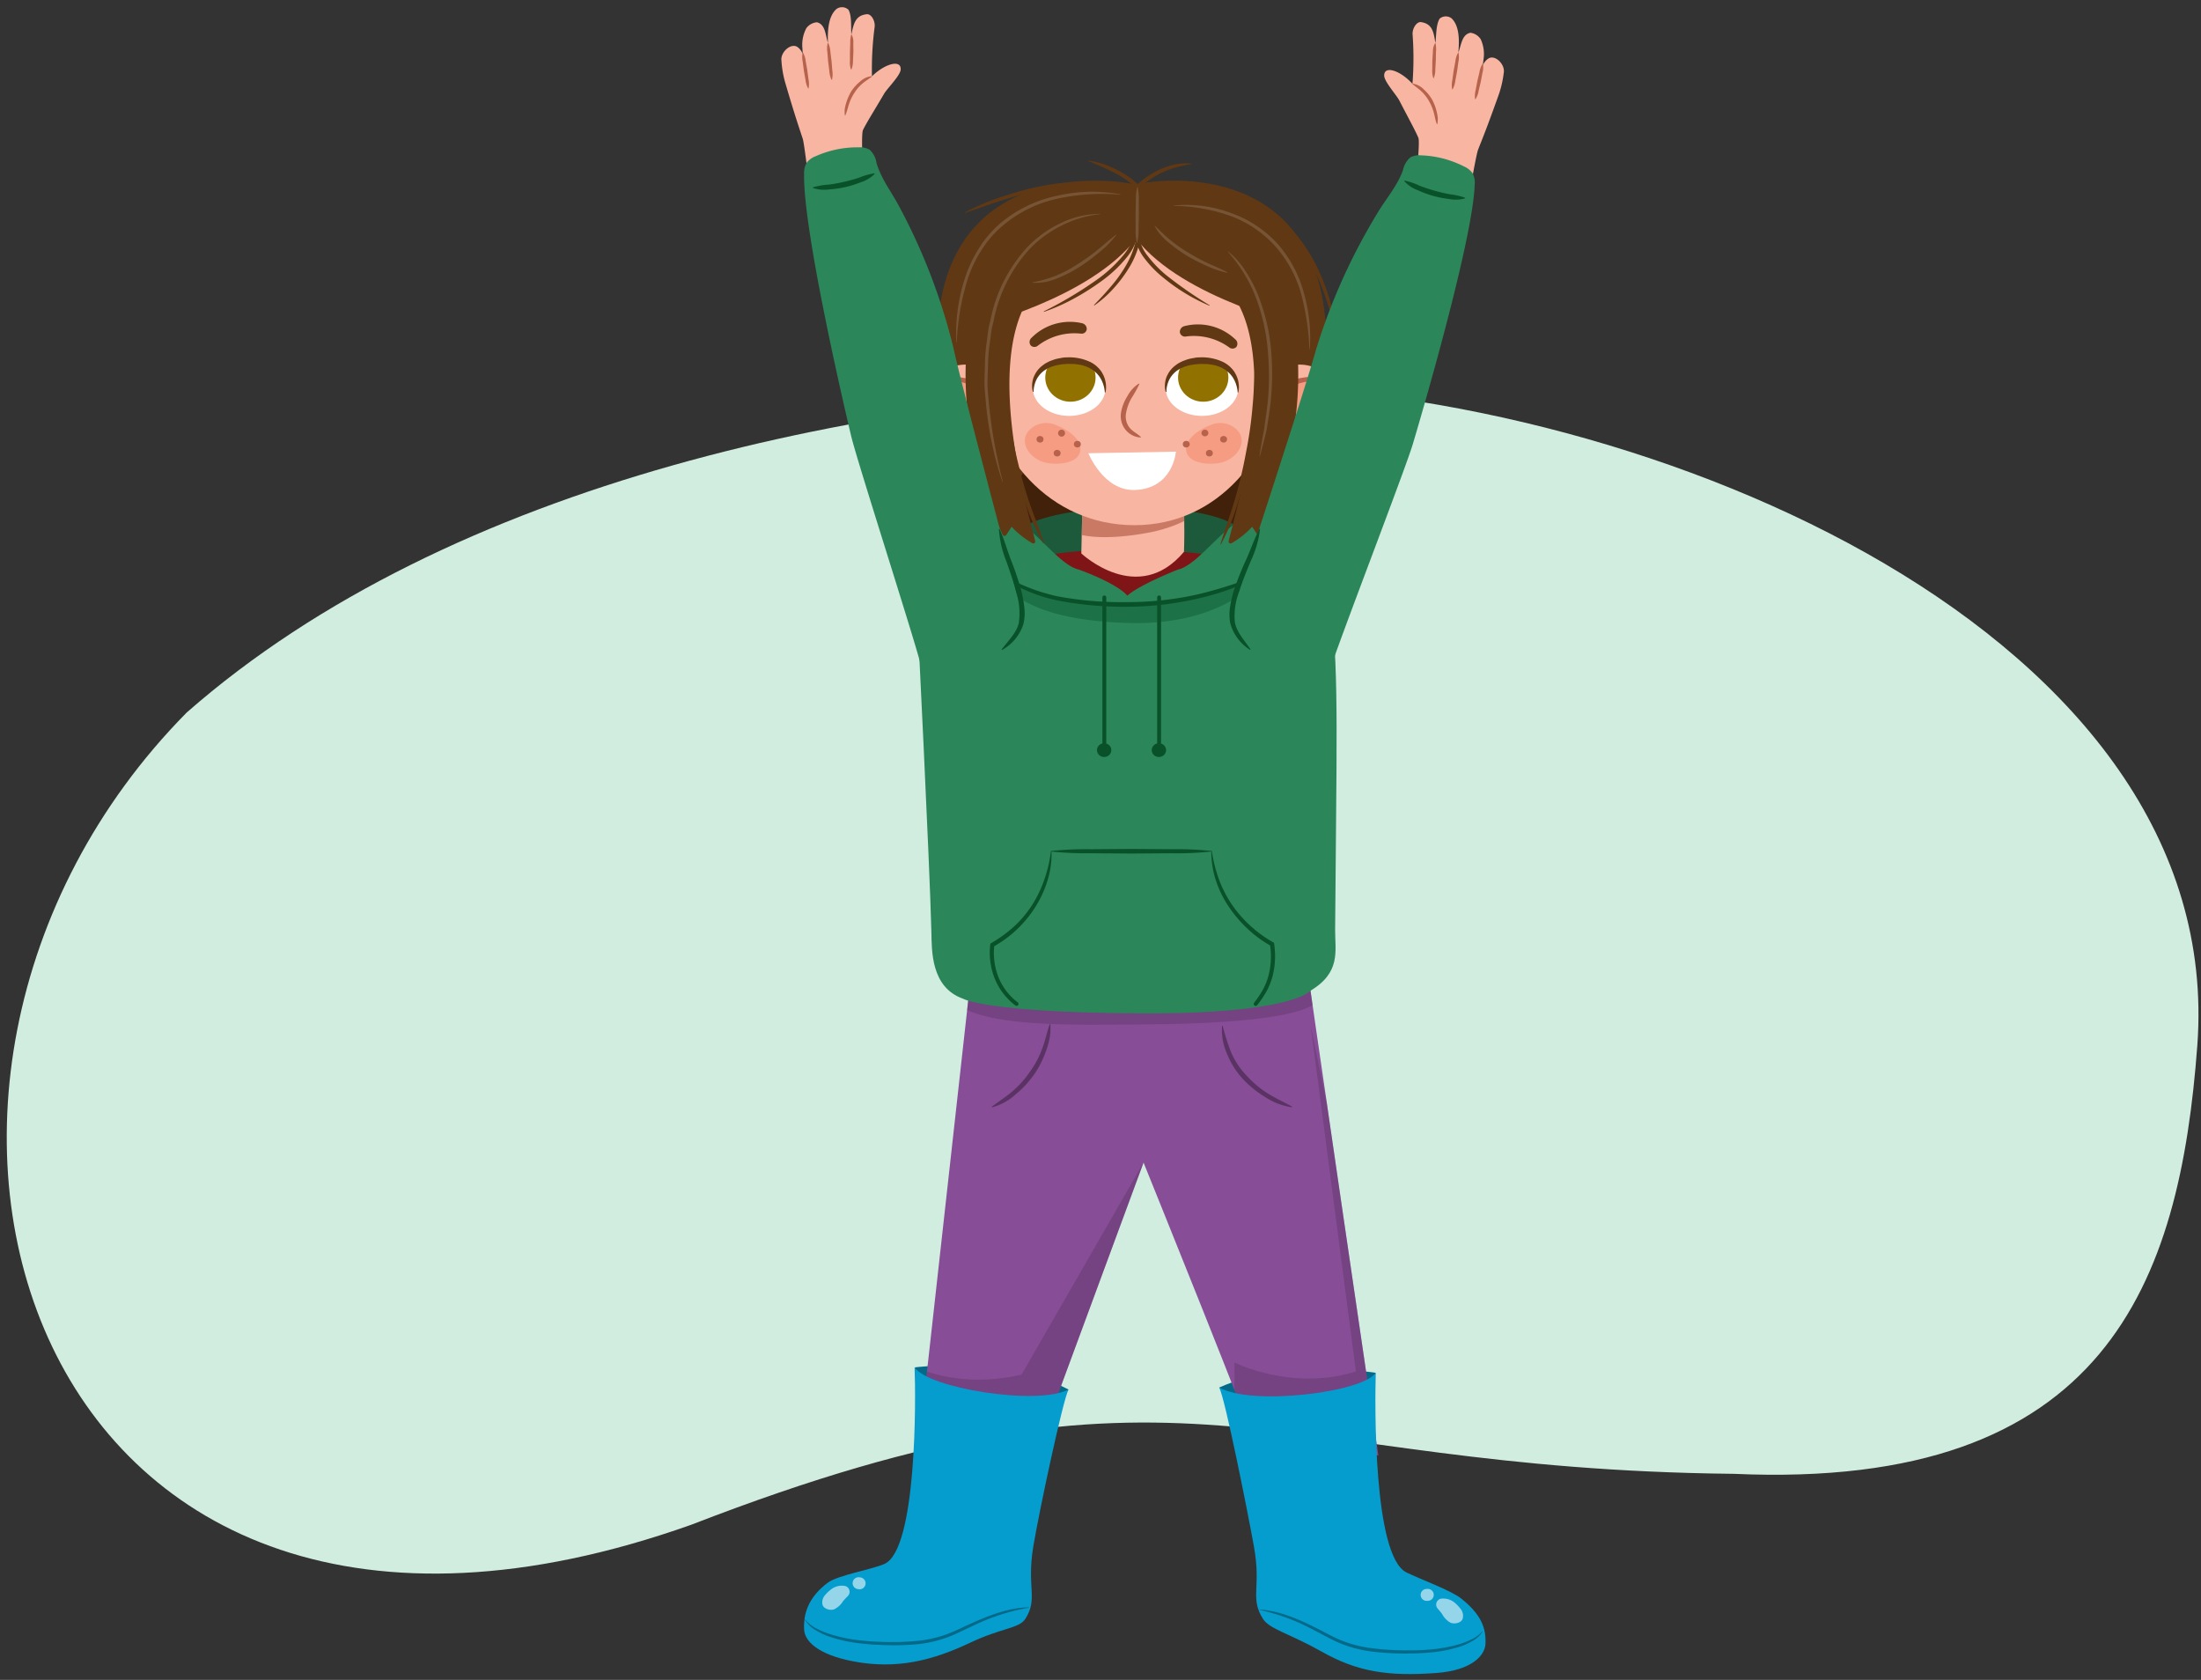 <svg xmlns="http://www.w3.org/2000/svg" xmlns:xlink="http://www.w3.org/1999/xlink" width="380" height="290" viewBox="0 0 380 290"><rect x="0" y="0" width="380" height="290" fill="#333333" stroke="none"/><defs><style>.a{fill:#874d96;}.b{fill:#f8b5a2;}.ac,.c{fill:none;}.d{fill:#d1ede0;}.e{fill:#1d5a3c;}.f{fill:#036989;}.g{clip-path:url(#a);}.h,.o{fill:#5a3364;}.h,.j{opacity:0.4;}.i{fill:#2b875a;}.j,.l{fill:#095229;}.k{fill:#7f1517;}.m{clip-path:url(#b);}.n,.v{fill:#b7624b;}.n{opacity:0.7;}.p{fill:#059dce;}.q{fill:#94d5ea;}.r{fill:#603813;}.s{fill:#42210b;}.t{clip-path:url(#c);}.u{fill:#f69c83;}.w{clip-path:url(#d);}.x{fill:#fff;}.y{clip-path:url(#e);}.z{fill:#917100;}.aa{clip-path:url(#f);}.ab{fill:#775435;}.ac{stroke:#095229;stroke-linecap:round;stroke-miterlimit:10;stroke-width:0.672px;}</style><clipPath id="a"><path class="a" d="M225.206,163.507c0,.825,12.764,87.724,12.764,87.724-4.753.1-20.765.883-20.575.155.215-.825-19.963-50.695-19.963-50.695l-19.05,51.571-20.038-.206,9.81-88.291Z"/></clipPath><clipPath id="b"><path class="b" d="M203.825,82.771s.886,2.553.591,12.481c-7.978,9.5-17.728.283-17.728.283l.3-13.331Z"/></clipPath><clipPath id="c"><path class="c" d="M161.7,65.735c.811-1.983,3.094-2.907,5.526-2.593a8.608,8.608,0,0,1,5.353,2.486c1.259,1.241,2.409,2.7,2.489,4.375.114,2.4-2.044,4.123-4.708,4.364a7.556,7.556,0,0,1-4.359-1.3,11.1,11.1,0,0,1-3.094-2.444C161.886,69.252,161.039,67.362,161.7,65.735Z"/></clipPath><clipPath id="d"><path class="c" d="M229.385,65.735c-.811-1.983-3.095-2.907-5.526-2.593a8.612,8.612,0,0,0-5.354,2.486c-1.258,1.241-2.408,2.7-2.488,4.375-.114,2.4,2.043,4.123,4.708,4.364a7.556,7.556,0,0,0,4.359-1.3,11.076,11.076,0,0,0,3.093-2.444C229.2,69.252,230.049,67.362,229.385,65.735Z"/></clipPath><clipPath id="e"><ellipse class="c" cx="207.52" cy="67.022" rx="6.27" ry="4.774"/></clipPath><clipPath id="f"><ellipse class="c" cx="184.592" cy="67.022" rx="6.27" ry="4.774"/></clipPath></defs><path class="d" d="M379.363,180.5c5.274-70.964-93.954-112.912-165.924-114.033-63.308,1.516-135.712,16.621-181.2,56.531C-31.07,187.1,4.509,303.985,119.348,263.214c85.367-33.092,97.9-9.642,180-8.789C363.771,257.3,376.338,221.193,379.363,180.5Z"/><path class="e" d="M218.791,89.77s-1.194-1.883-23.525-1.944-24.032,1.58-24.032,1.58l7.734,6.129,15.527,5.056,18.7-3.878,5.594-6.61Z"/><path class="f" d="M157.95,236.048s15.325-2.045,26.516,3.816l-4.5,5.613-20.789-2.857Z"/><path class="f" d="M237.475,236.976s-15.654-2.519-26.967,2.542l4.661,5.916,21.195-1.424Z"/><path class="a" d="M225.206,163.507c0,.825,12.764,87.724,12.764,87.724-4.753.1-20.765.883-20.575.155.215-.825-19.963-50.695-19.963-50.695l-19.05,51.571-20.038-.206,9.81-88.291Z"/><g class="g"><path class="h" d="M227.473,164.8v8.092c-3.2,3.019-16.8,3.88-30.793,3.956-12.085.066-24.472.4-30.728-2.968-.43-9.337-.323-7.532-.323-7.532Z"/><path class="h" d="M238.919,234.659c-.949-.962-12.629-57.588-12.629-57.588L234.1,236.75c-11.015,3.5-20.957-1.541-20.957-1.541l-.024,9.342,27.427-.815Z"/><path class="h" d="M176.369,237.311c-13.3,3.027-21.41-2.927-21.41-2.927l.431,9.214,26.739,1.235,13.2-9.486,2.1-34.656Z"/></g><path class="i" d="M166.308,172.421c-5.644-1.968-5.43-8.385-5.508-11.624-.285-11.729-2.482-55.563-2.482-55.563s18.206-9.437,26.026-9.513c28.019-.272,12.059-.134,19.543,0,7.142.128,24.673-.416,25.967,9.836,1.347,10.665.857,24.713.655,54.987-.024,3.618,1.067,7.355-4.377,10.552,0,0-3.191,4.006-29.566,3.841S166.308,172.421,166.308,172.421Z"/><path class="j" d="M216.245,95.4l1.955,3.581s-6.091,9.217-23.878,8.558-20.6-6.2-23.088-8.817l1.845-1.679,12.866,6.241,17.16-.257Z"/><path class="k" d="M217.145,97.971c-.588-.218-5.978-2.962-21.817-3.137s-22.647,3.137-22.647,3.137,5.734,5.352,21.206,5.455S217.145,97.971,217.145,97.971Z"/><path class="i" d="M216.165,89.347c-4.069-.082-8.949,8.137-12.838,8.99-7.058,2.873-11.263,5.5-8.095,5.8a42.413,42.413,0,0,0,18.368-3.255c3.413-1.587,7.539-2.427,8.454-6.165C222.938,91.1,220.076,89.427,216.165,89.347Z"/><path class="i" d="M173.423,89.347c4.078-.082,8.968,8.137,12.866,8.99,6.956,2.543,10.659,5.5,7.484,5.8a38.787,38.787,0,0,1-17.78-3.255c-3.419-1.591-7.556-3.106-8.473-6.844C166.634,90.423,169.5,89.427,173.423,89.347Z"/><path class="l" d="M218.268,98.786c-.092.206-.237.2-.329.292-.107.073-.218.134-.328.2l-.665.384c-.442.261-.908.473-1.366.7-.921.448-1.868.845-2.829,1.2a46.193,46.193,0,0,1-5.887,1.758,55.349,55.349,0,0,1-12.194,1.426,60.549,60.549,0,0,1-12.224-1.112,27.839,27.839,0,0,1-5.843-1.963c-1.875-.848-3.613-1.911-5.39-2.908l.042-.089c1.9.746,3.735,1.656,5.591,2.445a32.325,32.325,0,0,0,5.75,1.825,59.855,59.855,0,0,0,12.074.994,55.245,55.245,0,0,0,12.035-1.312A73.508,73.508,0,0,0,218.2,98.857Z"/><path class="b" d="M203.825,82.771s.886,2.553.591,12.481c-7.978,9.5-17.728.283-17.728.283l.3-13.331Z"/><g class="m"><path class="n" d="M209.343,82.915a1.9,1.9,0,0,0-1.384-1.343c-.164-.022-.329-.04-.494-.053a3,3,0,0,0-1.358.612.979.979,0,0,0-.363-.043,22.561,22.561,0,0,0-4.239,1.3,24.472,24.472,0,0,1-5.2.9,23.319,23.319,0,0,1-5.336-.246c-1.75-.265-3.53-1.183-5.253-.485a2.323,2.323,0,0,0-1.41,1.9,2.8,2.8,0,0,0-.725.2A2.418,2.418,0,0,0,182,88.037c.6,6.826,14.154,4.325,16.517,3.872C202.35,91.175,210.591,88.41,209.343,82.915Z"/></g><path class="o" d="M223.061,191.149a11.133,11.133,0,0,1-4.636-1.778,18.052,18.052,0,0,1-3.891-3.154,14.294,14.294,0,0,1-2.672-4.249,10.131,10.131,0,0,1-.873-4.893l.1-.008a38.152,38.152,0,0,0,1.466,4.6,13.466,13.466,0,0,0,2.618,3.964,17.543,17.543,0,0,0,3.65,3.089c1.36.866,2.821,1.511,4.261,2.325Z"/><path class="o" d="M171.214,191.066c1.222-.941,2.482-1.717,3.614-2.705a16.835,16.835,0,0,0,2.972-3.325,16.15,16.15,0,0,0,2.1-3.925c.553-1.395.815-2.856,1.341-4.321l.106.011a10.027,10.027,0,0,1,0,1.163,6,6,0,0,1-.114,1.16,14.139,14.139,0,0,1-.62,2.247,16.962,16.962,0,0,1-2.107,4.165,17.284,17.284,0,0,1-3.19,3.408,9.59,9.59,0,0,1-4.066,2.22Z"/><path class="p" d="M218.057,279.472c1.116,1.769,4.582,2.515,10.14,5.65,6.172,3.484,11.474,4.3,19.8,3.681,6.177-.459,8.388-3.069,8.47-5.038.113-2.728-.735-5.06-4.191-7.81-1.789-1.422-7.11-3.351-9.452-4.506-5.789-2.852-5.445-29.334-5.3-34.476-2.187,3.394-21.469,5.779-27.04,2.546,1.04,1.895,4.957,21.633,6,27.414C217.794,274.16,215.736,275.792,218.057,279.472Z"/><path class="q" d="M252.217,277.811a5.937,5.937,0,0,0-.865-.96,3.085,3.085,0,0,0-2.574-.872,1.043,1.043,0,0,0-.775,1.337,1.522,1.522,0,0,0,.251.428c.075.075.148.15.221.226-.086-.083-.08-.068.019.042.167.2.338.4.486.614a3.614,3.614,0,0,0,1.451,1.5c.773.315,2.04,0,2.135-.877A1.854,1.854,0,0,0,252.217,277.811Z"/><path class="q" d="M246.352,274.3a1.029,1.029,0,1,0,.106,2.045A1.029,1.029,0,1,0,246.352,274.3Z"/><path class="f" d="M255.977,281.66a5.141,5.141,0,0,1-1.913,1.711,11.283,11.283,0,0,1-2.374,1,23.673,23.673,0,0,1-5.047.918c-.85.084-1.7.1-2.556.146-.853,0-1.707.022-2.558-.006a43.834,43.834,0,0,1-5.108-.379,21.359,21.359,0,0,1-4.967-1.337c-1.6-.655-3.059-1.53-4.571-2.285a35.55,35.55,0,0,0-9.456-3.518l.008-.07c3.429.219,6.652,1.623,9.677,3.136,1.528.751,3,1.615,4.547,2.234a20.772,20.772,0,0,0,4.848,1.268,44.2,44.2,0,0,0,5.037.4c.843.034,1.687.014,2.531.024.842-.037,1.687-.048,2.525-.125a26.32,26.32,0,0,0,4.962-.837,14.526,14.526,0,0,0,2.349-.865,5.672,5.672,0,0,0,2-1.459Z"/><path class="p" d="M177.036,279.44c-1.071,1.7-4.017,1.527-9.531,4.134-6.423,3.037-12.665,4.689-20.305,3.2-6.023-1.175-8.261-3.472-8.369-5.453-.151-2.745.722-5.579,4.082-8.1,1.737-1.3,7.49-2.242,9.775-3.238,5.646-2.463,5.431-28.772,5.213-33.942,2.2,3.556,21.16,6.682,26.587,3.825-1,1.828-5.147,21.373-6.09,27.1C177.217,274.13,179.263,275.909,177.036,279.44Z"/><path class="q" d="M142.422,275.388a5.993,5.993,0,0,1,.924-.9,3.027,3.027,0,0,1,2.6-.692,1.036,1.036,0,0,1,.658,1.386,1.617,1.617,0,0,1-.279.41l-.236.211c.092-.078.084-.063-.022.04-.18.193-.362.374-.524.578A3.625,3.625,0,0,1,144,277.818c-.783.261-2-.144-2.029-1.023A1.885,1.885,0,0,1,142.422,275.388Z"/><path class="q" d="M148.456,272.3a1.028,1.028,0,1,1-.263,2.031A1.028,1.028,0,1,1,148.456,272.3Z"/><path class="f" d="M139.028,279.577a5.666,5.666,0,0,0,1.937,1.546,14.577,14.577,0,0,0,2.31.966,26.329,26.329,0,0,0,4.922,1.05c.835.111,1.679.162,2.518.233.844.027,1.687.084,2.532.085a44,44,0,0,0,5.05-.189,20.754,20.754,0,0,0,4.9-1.059c1.577-.553,3.083-1.351,4.642-2.033,3.09-1.379,6.372-2.641,9.808-2.711l.005.07a35.656,35.656,0,0,0-9.6,3.1c-1.544.688-3.042,1.5-4.668,2.083a21.365,21.365,0,0,1-5.021,1.124,43.607,43.607,0,0,1-5.12.159c-.852-.008-1.705-.071-2.556-.1-.85-.079-1.7-.136-2.549-.255a23.688,23.688,0,0,1-5-1.135A11.218,11.218,0,0,1,140.8,281.4a5.119,5.119,0,0,1-1.836-1.795Z"/><path class="r" d="M222.694,89.329a109.488,109.488,0,0,0,3.6-11.068,73.716,73.716,0,0,0,1.774-11.475l.623.047a61.046,61.046,0,0,1-1.761,11.589,50.615,50.615,0,0,1-4.151,10.943Z"/><path class="r" d="M165.646,87.309a65.4,65.4,0,0,1-1.657-7.541q-.635-3.8-1.095-7.627a84.465,84.465,0,0,1-.746-15.409l.624.043a71.77,71.77,0,0,0,.077,7.648c.129,2.553.378,5.1.663,7.645s.642,5.081,1.027,7.612.741,5.088,1.181,7.579Z"/><path class="s" d="M212.928,90.472c1.347-3.308,4.808-13.217,4.808-13.217L194.2,78.308l-20.926-1.361,4.651,13.373C185.076,86.974,205.437,86.356,212.928,90.472Z"/><path class="r" d="M228.775,54.72C226.08,27.663,199.991,30.788,196,31.885c-3.986-1.1-31.257-4.222-33.952,22.835,0,0-1.846,19.883,7.307,35.019.088.144,1.524,1.818,1.572,1.657L178.74,78.01c.011-.036,13.593.12,16.674.09,3.08.03,16.662-.126,16.673-.09L219.9,91.4c.048.161,2.075-3.214,2.163-3.359C231.212,72.9,228.775,54.72,228.775,54.72Z"/><path class="b" d="M161.7,65.735c.811-1.983,3.236-2.908,5.384-2.782,2,.063,3.324.315,5.5,2.675,1.188,1.291,2.409,2.7,2.489,4.375.114,2.4-2.044,4.123-4.708,4.364a7.556,7.556,0,0,1-4.359-1.3,11.1,11.1,0,0,1-3.094-2.444C161.886,69.252,161.039,67.362,161.7,65.735Z"/><g class="t"><path class="u" d="M161.52,67.192c.562-1.423,2.48-2.043,4.408-1.785a8.1,8.1,0,0,1,6.6,5.379,2.8,2.8,0,0,1-1.464,3.337,3.568,3.568,0,0,1-3.19-.05,8.215,8.215,0,0,1-4.414-2.041C161.82,70.675,160.811,68.986,161.52,67.192Z"/></g><path class="v" d="M164.205,65.374a2.6,2.6,0,0,1,1.771-.2,8.666,8.666,0,0,1,1.735.395,7.5,7.5,0,0,1,1.608.782,2.586,2.586,0,0,1,1.227,1.3l-.071.078a5.613,5.613,0,0,1-1.542-.706,10.112,10.112,0,0,0-1.5-.629,13.211,13.211,0,0,0-1.58-.448,4.7,4.7,0,0,1-1.638-.467Z"/><path class="b" d="M229.385,65.735c-.811-1.983-3.236-2.908-5.385-2.782-2,.063-3.324.315-5.5,2.675-1.187,1.291-2.408,2.7-2.488,4.375-.114,2.4,2.043,4.123,4.708,4.364a7.556,7.556,0,0,0,4.359-1.3,11.076,11.076,0,0,0,3.093-2.444C229.2,69.252,230.049,67.362,229.385,65.735Z"/><g class="w"><path class="u" d="M229.569,67.192c-.562-1.423-2.481-2.043-4.408-1.785a8.1,8.1,0,0,0-6.6,5.379,2.8,2.8,0,0,0,1.465,3.337,3.566,3.566,0,0,0,3.189-.05,8.208,8.208,0,0,0,4.414-2.041C229.269,70.675,230.277,68.986,229.569,67.192Z"/></g><path class="v" d="M226.879,65.48a4.707,4.707,0,0,1-1.638.467,13.158,13.158,0,0,0-1.58.448,10.08,10.08,0,0,0-1.506.629,5.62,5.62,0,0,1-1.541.706l-.071-.078a2.58,2.58,0,0,1,1.226-1.3,7.5,7.5,0,0,1,1.609-.782,8.65,8.65,0,0,1,1.735-.395,2.6,2.6,0,0,1,1.771.2Z"/><path class="b" d="M222.154,64.068c-2.117,14.553-11.819,26.594-26.3,26.594-14.523,0-25.011-11.956-26.3-26.594-2.069-23.548,11.478-28.811,26-28.811S225.7,39.689,222.154,64.068Z"/><ellipse class="x" cx="207.52" cy="67.022" rx="6.27" ry="4.774"/><g class="y"><ellipse class="z" cx="207.735" cy="65.178" rx="4.344" ry="4.17"/></g><path class="r" d="M201.269,67.665s-.022-.065-.056-.2a3.372,3.372,0,0,1-.091-.6,3.978,3.978,0,0,1,.056-.961,3.89,3.89,0,0,1,.418-1.239,4.457,4.457,0,0,1,.977-1.284c.21-.2.455-.364.7-.553.25-.166.529-.29.8-.438.281-.117.572-.217.867-.326a6.85,6.85,0,0,1,.9-.214,6.655,6.655,0,0,1,.912-.117s-1.523.015.458-.043a8.518,8.518,0,0,1,4.017.831,4.866,4.866,0,0,1,1.37,1.033,4.569,4.569,0,0,1,.5.613c.14.212.242.435.354.638.089.215.173.418.237.617s.1.395.133.575a4.963,4.963,0,0,1,.072.944,3.978,3.978,0,0,1-.059.6l-.043.211-.114,0a4.191,4.191,0,0,0-.093-.748,6.238,6.238,0,0,0-.234-.829c-.059-.156-.134-.316-.206-.487-.088-.163-.182-.336-.285-.51A4.963,4.963,0,0,0,212,64.2a4.823,4.823,0,0,0-1.228-.785,6.345,6.345,0,0,0-1.5-.458l-.806-.109-.839-.016a6.351,6.351,0,0,0-.827.029,6.056,6.056,0,0,0-.822.084c-.269.054-.542.083-.8.154s-.514.15-.761.236c-.237.111-.476.209-.7.323-.209.14-.429.255-.616.406a4.312,4.312,0,0,0-.927.978,3.014,3.014,0,0,0-.305.517,3.588,3.588,0,0,0-.213.5,5,5,0,0,0-.217.848,3.5,3.5,0,0,0-.05.755Z"/><ellipse class="x" cx="184.592" cy="67.022" rx="6.27" ry="4.774"/><g class="aa"><ellipse class="z" cx="184.807" cy="65.178" rx="4.344" ry="4.17"/></g><path class="r" d="M178.341,67.665s-.023-.065-.056-.2a3.354,3.354,0,0,1-.092-.6,4.036,4.036,0,0,1,.057-.961,3.89,3.89,0,0,1,.418-1.239,4.453,4.453,0,0,1,.976-1.284c.211-.2.456-.364.7-.553.251-.166.53-.29.8-.438.281-.117.572-.217.867-.326a6.85,6.85,0,0,1,.9-.214,6.655,6.655,0,0,1,.912-.117s-1.523.015.458-.043a8.518,8.518,0,0,1,4.017.831,4.881,4.881,0,0,1,1.37,1.033,4.648,4.648,0,0,1,.495.613c.14.212.242.435.354.638.089.215.173.418.237.617.048.206.1.395.132.575a4.882,4.882,0,0,1,.072.944,3.85,3.85,0,0,1-.059.6c-.027.138-.042.211-.042.211l-.115,0a4.234,4.234,0,0,0-.092-.748,6.394,6.394,0,0,0-.234-.829c-.059-.156-.134-.316-.206-.487-.089-.163-.182-.336-.285-.51a4.937,4.937,0,0,0-.853-.988,4.8,4.8,0,0,0-1.227-.785,6.345,6.345,0,0,0-1.5-.458l-.806-.109-.839-.016a6.345,6.345,0,0,0-.827.029,6.056,6.056,0,0,0-.822.084c-.269.054-.542.083-.8.154s-.514.15-.761.236c-.237.111-.476.209-.7.323-.209.14-.429.255-.616.406a4.312,4.312,0,0,0-.927.978,3.087,3.087,0,0,0-.306.517,3.848,3.848,0,0,0-.213.5,5.078,5.078,0,0,0-.216.848,3.5,3.5,0,0,0-.05.755Z"/><path class="v" d="M196.719,66.279a21.642,21.642,0,0,1-1.38,2.469,8,8,0,0,0-.92,2.529,3.12,3.12,0,0,0,.487,2.4c.477.728,1.327,1.067,2.061,1.749l-.036.1a3.618,3.618,0,0,1-2.638-1.378,3.769,3.769,0,0,1-.734-3,7.76,7.76,0,0,1,1.1-2.787,5.642,5.642,0,0,1,1.978-2.152Z"/><path class="u" d="M176.966,75.693c-.3,1.845,1.56,3.9,4,4.262s5.24-.238,5.541-2.083-1.746-3.595-4.452-4.6C179.751,72.421,177.267,73.848,176.966,75.693Z"/><ellipse class="v" cx="186.005" cy="76.676" rx="0.597" ry="0.573"/><ellipse class="v" cx="182.514" cy="78.229" rx="0.597" ry="0.573"/><ellipse class="v" cx="179.559" cy="75.833" rx="0.597" ry="0.573"/><path class="v" d="M183.876,74.777a.6.6,0,1,1-.565-.6A.587.587,0,0,1,183.876,74.777Z"/><path class="u" d="M214.344,75.693c.3,1.845-1.56,3.9-4,4.262s-5.24-.238-5.54-2.083,1.745-3.595,4.451-4.6C211.559,72.421,214.043,73.848,214.344,75.693Z"/><ellipse class="v" cx="204.806" cy="76.676" rx="0.597" ry="0.573"/><ellipse class="v" cx="208.796" cy="78.229" rx="0.597" ry="0.573"/><ellipse class="v" cx="211.252" cy="75.833" rx="0.597" ry="0.573"/><path class="v" d="M207.433,74.777a.588.588,0,0,0,.627.542.581.581,0,0,0,.565-.6.588.588,0,0,0-.627-.543A.582.582,0,0,0,207.433,74.777Z"/><path class="x" d="M203.019,77.967c-.573,0-15.113.275-15.113.275s2.63,6.57,8.076,6.343C202.572,84.31,203.019,77.967,203.019,77.967Z"/><path class="r" d="M218,39.308c2,3.483,12.913,24.775-.262,53.01a.356.356,0,0,1-.609.045l-.939-1.429a15.272,15.272,0,0,1-3.557,2.835.339.339,0,0,1-.512-.348c1.049-4.533,8.757-29.715,1.09-41.967-.3-.481,2.84-9.855,4.194-12.145A.348.348,0,0,1,218,39.308Z"/><path class="r" d="M225.313,56.409c-.521-25.013-17.436-23.525-28.577-22.43C185.6,32.884,168.68,31.4,168.159,56.409c0,0,19.956-4.782,27.986-15.22C204.176,51.627,225.313,56.409,225.313,56.409Z"/><path class="r" d="M172.848,39.308c-2,3.483-12.913,24.775.262,53.01a.356.356,0,0,0,.609.045l.939-1.429a15.272,15.272,0,0,0,3.557,2.835.339.339,0,0,0,.512-.348c-1.049-4.533-8.757-29.715-1.09-41.967.3-.481-2.84-9.855-4.194-12.145A.348.348,0,0,0,172.848,39.308Z"/><path class="r" d="M212.8,60.175a.909.909,0,0,1-.586-.208h0a10.373,10.373,0,0,0-7.509-1.872.882.882,0,0,1-1-.723,1.015,1.015,0,0,1,.751-1.065,9.359,9.359,0,0,1,8.816,2.275.965.965,0,0,1,.191,1.3A.9.9,0,0,1,212.8,60.175Z"/><path class="r" d="M178.612,59.891a.9.9,0,0,0,.58-.224h0a10.357,10.357,0,0,1,7.453-2.07.879.879,0,0,0,.979-.75,1.016,1.016,0,0,0-.782-1.043,9.337,9.337,0,0,0-8.746,2.507.965.965,0,0,0-.154,1.307A.9.9,0,0,0,178.612,59.891Z"/><path class="r" d="M195.225,33.028a14.381,14.381,0,0,1,4.688-3.611,12.74,12.74,0,0,1,2.794-1,8.691,8.691,0,0,1,2.944-.176v.089a26.5,26.5,0,0,0-2.806.626A12.889,12.889,0,0,0,200.207,30a16.956,16.956,0,0,0-2.4,1.521,16.114,16.114,0,0,0-2.1,1.9Z"/><path class="r" d="M187.9,27.727a12.084,12.084,0,0,1,2.887.7,21.534,21.534,0,0,1,2.716,1.237,15.256,15.256,0,0,1,2.475,1.706,10.26,10.26,0,0,1,1.956,2.32l-.534.324a11.081,11.081,0,0,0-1.875-2.122,17.993,17.993,0,0,0-2.347-1.657,44.742,44.742,0,0,0-5.3-2.425Z"/><path class="r" d="M208.8,52.768a32.213,32.213,0,0,1-7.925-4.811A18.592,18.592,0,0,1,197.6,44.6a7.621,7.621,0,0,1-1.66-4.448h.625a7.268,7.268,0,0,0,1.594,4.041,19.835,19.835,0,0,0,3.136,3.266,70.5,70.5,0,0,0,7.552,5.239Z"/><path class="r" d="M180.207,53.753a67.584,67.584,0,0,0,9.616-5.786,23.7,23.7,0,0,0,4.034-3.807,9.311,9.311,0,0,0,2.206-4.892l.624.043a9.667,9.667,0,0,1-2.29,5.281,22.6,22.6,0,0,1-4.179,3.9,41.963,41.963,0,0,1-4.8,3.043,33.67,33.67,0,0,1-5.178,2.3Z"/><path class="r" d="M188.867,52.667c1.008-1.04,1.992-2.088,2.913-3.187a23.5,23.5,0,0,0,2.507-3.47,15.406,15.406,0,0,0,1.668-3.883,9.829,9.829,0,0,0,.148-4.145l.609-.14a9.912,9.912,0,0,1-.087,4.455,14.784,14.784,0,0,1-1.775,4.052,23.119,23.119,0,0,1-2.652,3.5,19.032,19.032,0,0,1-3.276,2.89Z"/><path class="r" d="M166.524,36.7a36.568,36.568,0,0,1,4.843-2.168c1.662-.609,3.352-1.146,5.059-1.623a48.658,48.658,0,0,1,5.208-1.113,31.048,31.048,0,0,1,5.333-.319l-.021.625a34.62,34.62,0,0,0-5.21.378c-1.728.267-3.439.643-5.142,1.063-3.4.874-6.7,2.079-10.033,3.238Z"/><path class="r" d="M230.247,56.135a42.9,42.9,0,0,0-1.379-4.763,39.33,39.33,0,0,0-1.874-4.581,34.744,34.744,0,0,0-2.5-4.247,26.037,26.037,0,0,0-3.217-3.712l.418-.464a23.879,23.879,0,0,1,3.363,3.776,30.824,30.824,0,0,1,2.533,4.363A37.757,37.757,0,0,1,229.4,51.2a19.839,19.839,0,0,1,.939,4.935Z"/><path class="r" d="M210.7,93.972c.8-2.649,1.752-5.2,2.52-7.837a79.041,79.041,0,0,0,1.895-7.986,71.037,71.037,0,0,0,1.148-8.125c.269-2.728.267-5.46.485-8.213l.091,0a40.733,40.733,0,0,1,.079,8.269,71.833,71.833,0,0,1-1.063,8.213,78.063,78.063,0,0,1-2,8.035A40.188,40.188,0,0,1,210.783,94Z"/><path class="r" d="M180.144,93.831a36.547,36.547,0,0,1-2.939-6.552q-1.212-3.388-2.095-6.886a61.946,61.946,0,0,1-1.27-7.089,30.4,30.4,0,0,1-.142-7.19l.092,0c.277,2.386.366,4.749.7,7.106a61.348,61.348,0,0,0,1.349,6.992c.556,2.309,1.215,4.6,1.988,6.845s1.691,4.435,2.4,6.742Z"/><path class="ab" d="M196.269,41.935a9.2,9.2,0,0,1-.2-2.417L196.05,37.1l.055-2.415a9.726,9.726,0,0,1,.235-2.413h.071a9.785,9.785,0,0,1,.2,2.417l.018,2.416-.053,2.415a9.148,9.148,0,0,1-.237,2.413Z"/><path class="ab" d="M212.013,43.386a14.133,14.133,0,0,1,3.1,3.523,24.217,24.217,0,0,1,2.153,4.184,33.737,33.737,0,0,1,2.172,9.126,47.849,47.849,0,0,1-.077,9.377c-.189,1.55-.432,3.1-.687,4.636-.344,1.524-.743,3.036-1.167,4.534l-.068-.017c.235-1.545.494-3.075.809-4.594.186-1.54.44-3.071.61-4.61a47.284,47.284,0,0,0,0-9.268,33.455,33.455,0,0,0-2.068-9,25.456,25.456,0,0,0-4.823-7.84Z"/><path class="ab" d="M192.748,40.55a16.659,16.659,0,0,1-3,3.034A33.794,33.794,0,0,1,186.3,46.13a23.041,23.041,0,0,1-3.83,1.944,9.493,9.493,0,0,1-4.217.738l0-.07a23.1,23.1,0,0,0,4.033-1.139,22.429,22.429,0,0,0,3.706-1.963,34.261,34.261,0,0,0,3.43-2.449c1.1-.884,2.132-1.833,3.275-2.69Z"/><path class="ab" d="M199.414,38.994c.9.883,1.782,1.742,2.743,2.535a25.936,25.936,0,0,0,3.07,2.122,32.785,32.785,0,0,0,3.294,1.774c.562.272,1.147.494,1.709.773a15.125,15.125,0,0,1,1.7.826l-.024.067a15.828,15.828,0,0,1-3.6-1.206,33.114,33.114,0,0,1-3.383-1.739,25.786,25.786,0,0,1-3.095-2.225,9.235,9.235,0,0,1-2.478-2.89Z"/><path class="ab" d="M193.433,33.615a36.512,36.512,0,0,0-10.93.7,21.657,21.657,0,0,0-9.647,4.869,18.214,18.214,0,0,0-3.5,4.155,21.689,21.689,0,0,0-2.313,4.938,42.623,42.623,0,0,0-1.861,10.814h-.07a30.6,30.6,0,0,1,1.451-10.973,22.276,22.276,0,0,1,2.333-5.066,18.779,18.779,0,0,1,3.574-4.3,22.143,22.143,0,0,1,9.919-4.934,26.959,26.959,0,0,1,11.057-.274Z"/><path class="ab" d="M189.914,36.982a18.9,18.9,0,0,0-6.649,1.967,19.812,19.812,0,0,0-5.572,4.111,25.544,25.544,0,0,0-6.139,12.323c-.123.569-.305,1.126-.38,1.7l-.226,1.737a27.686,27.686,0,0,0-.346,3.482l-.114,3.5c-.02,1.157.118,2.333.213,3.5a89.5,89.5,0,0,0,2.429,13.841l-.067.021A58.892,58.892,0,0,1,170.2,69.357c-.1-1.176-.247-2.342-.234-3.536l.1-3.543a28.255,28.255,0,0,1,.332-3.528l.221-1.76c.073-.587.254-1.156.377-1.735a26.026,26.026,0,0,1,6.336-12.548,19.3,19.3,0,0,1,5.746-4.158,15.645,15.645,0,0,1,6.872-1.631Z"/><path class="ab" d="M202.676,35.471a22.035,22.035,0,0,1,9.656,1.228,19.921,19.921,0,0,1,8.185,5.328,21.12,21.12,0,0,1,4.614,8.608,28.357,28.357,0,0,1,1.006,9.694h-.071a42.863,42.863,0,0,0-1.421-9.554,20.577,20.577,0,0,0-4.556-8.358,19.433,19.433,0,0,0-7.929-5.239,30.415,30.415,0,0,0-9.478-1.637Z"/><path class="l" d="M181.538,146.943a14.826,14.826,0,0,1-.663,4.98,18.766,18.766,0,0,1-2.09,4.6,20.033,20.033,0,0,1-7.289,6.906l.177-.252a10.956,10.956,0,0,0,.011,2.773,11.4,11.4,0,0,0,.688,2.7,10.2,10.2,0,0,0,3.343,4.387.336.336,0,0,1-.406.536,10.892,10.892,0,0,1-3.582-4.667,12.012,12.012,0,0,1-.742-2.871,11.573,11.573,0,0,1-.019-2.982l.021-.161.156-.091a23.384,23.384,0,0,0,3.953-2.883,19.122,19.122,0,0,0,3.135-3.749,20.627,20.627,0,0,0,2.1-4.423,23.12,23.12,0,0,0,1.107-4.806.049.049,0,0,1,.05-.046A.052.052,0,0,1,181.538,146.943Z"/><path class="l" d="M209.166,146.993a55.251,55.251,0,0,1-6.919.307l-6.919.049-6.919-.052a58.9,58.9,0,0,1-6.919-.3v-.1a58.9,58.9,0,0,1,6.919-.3l6.919-.051,6.919.049a55.25,55.25,0,0,1,6.919.306Z"/><path class="l" d="M216.5,173.126a17.515,17.515,0,0,0,1.527-2.269,11.228,11.228,0,0,0,.988-2.487,13.121,13.121,0,0,0,.236-5.34l.2.27a19.491,19.491,0,0,1-4.093-3,21.888,21.888,0,0,1-3.268-3.854,18.428,18.428,0,0,1-2.2-4.543,16.035,16.035,0,0,1-.764-4.96.049.049,0,0,1,.048-.048.047.047,0,0,1,.047.041,26.055,26.055,0,0,0,1.2,4.786,20.623,20.623,0,0,0,2.215,4.362,21.236,21.236,0,0,0,3.206,3.7,21.52,21.52,0,0,0,3.938,2.867l.172.1.024.172a13.867,13.867,0,0,1-.278,5.629,12,12,0,0,1-1.061,2.634,17.777,17.777,0,0,1-1.565,2.307l-.028.036a.335.335,0,0,1-.536-.4Z"/><line class="ac" x1="200.117" y1="103.131" x2="200.117" y2="129.484"/><ellipse class="l" cx="200.084" cy="129.492" rx="1.242" ry="1.192"/><line class="ac" x1="190.662" y1="103.131" x2="190.662" y2="129.484"/><ellipse class="l" cx="190.629" cy="129.492" rx="1.242" ry="1.192"/><path class="b" d="M238.977,13.061c.016,1.034,2.134,3.355,2.616,4.292,1.506,2.932,2.646,4.953,3.283,6.427.284.659-.251,5.765-.251,5.765l9.222,2.99s1.042-5.924,1.337-6.681c1.027-2.624,1.431-3.532,3.515-9.351a18.012,18.012,0,0,0,.924-3.954c.261-1.43-1.513-3.2-2.674-2.43-1.73,1.144-1.351,4.29-1.168,3.059.016-.107.331-2.825.347-2.934a6.061,6.061,0,0,0-.488-3.477,2.5,2.5,0,0,0-1.775-1.112c-1.482.307-1.568,2.072-2.089,3.456.179-1.917.259-4.579-1.155-5.935a1.637,1.637,0,0,0-2.063.04c-.656,1.052-.565,2.9-.743,4.241-.285-1.931-.515-3.337-2.466-3.641-.781-.121-1.576,1.149-1.462,2.207a55.6,55.6,0,0,1-.03,8.444C241.741,12.145,238.946,11.237,238.977,13.061Z"/><path class="v" d="M247.845,7.478a5.017,5.017,0,0,1,.076,1.493l-.031,1.506-.087,1.506a3.817,3.817,0,0,1-.263,1.5l-.073,0a3.729,3.729,0,0,1-.187-1.517l.012-1.513.1-1.513a2.684,2.684,0,0,1,.39-1.5Z"/><path class="v" d="M251.812,9.117a4.005,4.005,0,0,1-.032,1.616l-.221,1.585-.293,1.573a4.213,4.213,0,0,1-.479,1.543l-.072-.012a4.227,4.227,0,0,1,.034-1.615l.219-1.585.292-1.574a3.989,3.989,0,0,1,.48-1.543Z"/><path class="v" d="M256.038,11.031a3.808,3.808,0,0,1-.1,1.572l-.289,1.533-.361,1.518a4.012,4.012,0,0,1-.545,1.478l-.071-.015a4.007,4.007,0,0,1,.1-1.572l.287-1.533.359-1.518a3.791,3.791,0,0,1,.547-1.478Z"/><path class="v" d="M243.869,14.433a3.4,3.4,0,0,1,1.96,1.017,7.569,7.569,0,0,1,1.415,1.727,8.831,8.831,0,0,1,.791,2.078,7.9,7.9,0,0,1,.194,1.088,4.558,4.558,0,0,1-.083,1.1l-.073,0c-.271-.7-.352-1.386-.544-2.062a8.294,8.294,0,0,0-.805-1.913,7.171,7.171,0,0,0-1.254-1.639c-.5-.482-1.067-.855-1.625-1.334Z"/><path class="i" d="M254.6,31.94a3.571,3.571,0,0,0-.34-2.005,3.579,3.579,0,0,0-1.5-1.2,17.625,17.625,0,0,0-7.372-1.916,3.281,3.281,0,0,0-1.87.337,3.91,3.91,0,0,0-1.293,2.213c-.847,2.379-2.481,4.409-3.872,6.54a103.774,103.774,0,0,0-11.226,24.724c-1.533,5.669-11.986,37.561-13.678,42.87s-1.413,11.714,2.687,15.629c2.49,2.378,3.685,3.032,7.153,2.263a8.707,8.707,0,0,0,6.285-5.592c1.321-4.419,13.032-34.735,14.346-39.135C244.082,76.13,254.23,42.243,254.6,31.94Z"/><path class="l" d="M217.544,91.338a17.759,17.759,0,0,1-1.583,5.475c-.721,1.752-1.457,3.478-2,5.252a11.634,11.634,0,0,0-.763,5.343c.32,1.741,1.651,3.12,2.709,4.7l-.082.08a7.844,7.844,0,0,1-3.428-4.622,8.146,8.146,0,0,1,0-2.97,22.882,22.882,0,0,1,.672-2.812,55.788,55.788,0,0,1,2.13-5.294c.769-1.725,1.362-3.474,2.234-5.184Z"/><path class="l" d="M242.5,31.171a11.367,11.367,0,0,1,2.594.89c.842.318,1.692.611,2.558.847.861.254,1.738.452,2.622.623a12.261,12.261,0,0,1,2.676.6l0,.115a6.026,6.026,0,0,1-2.8.107,18.722,18.722,0,0,1-2.751-.545,18.479,18.479,0,0,1-2.63-.974,5.769,5.769,0,0,1-2.324-1.567Z"/><path class="b" d="M155.5,12.025c-.074,1.031-2.32,3.238-2.855,4.149-1.67,2.849-2.923,4.807-3.643,6.246-.321.643-.076,5.77-.076,5.77l-9.378,2.5s-.7-5.97-.956-6.74c-.876-2.675-1.228-3.6-2.98-9.522a18.035,18.035,0,0,1-.7-4c-.179-1.441,1.692-3.114,2.808-2.287,1.663,1.233,1.105,4.355.993,3.116-.01-.108-.171-2.838-.18-2.948a6.064,6.064,0,0,1,.684-3.446,2.514,2.514,0,0,1,1.836-1.018c1.462.384,1.448,2.151,1.89,3.56-.07-1.923,0-4.585,1.49-5.865a1.634,1.634,0,0,1,2.057.147c.6,1.085.4,2.923.5,4.274.394-1.914.7-3.306,2.669-3.507.787-.08,1.509,1.23,1.335,2.28a55.561,55.561,0,0,0-.449,8.434C152.789,10.966,155.631,10.205,155.5,12.025Z"/><path class="v" d="M147.021,5.949a2.686,2.686,0,0,1,.3,1.525l.018,1.516-.074,1.512a3.725,3.725,0,0,1-.273,1.5l-.073,0a3.832,3.832,0,0,1-.178-1.516V8.978l.055-1.5a5.023,5.023,0,0,1,.16-1.486Z"/><path class="v" d="M142.977,7.408a3.994,3.994,0,0,1,.392,1.567l.2,1.587.129,1.594a4.217,4.217,0,0,1-.058,1.614l-.073.007a4.21,4.21,0,0,1-.39-1.567l-.2-1.586-.13-1.594a3.993,3.993,0,0,1,.059-1.614Z"/><path class="v" d="M138.648,9.1a3.8,3.8,0,0,1,.462,1.506l.273,1.534.2,1.546a4,4,0,0,1,.015,1.574l-.072.011a3.983,3.983,0,0,1-.46-1.506l-.275-1.534-.2-1.545a3.8,3.8,0,0,1-.013-1.575Z"/><path class="v" d="M150.554,13.21c-.584.449-1.168.792-1.7,1.247a7.211,7.211,0,0,0-1.345,1.57A8.305,8.305,0,0,0,146.6,17.9c-.23.664-.35,1.346-.661,2.031l-.073-.008a4.626,4.626,0,0,1-.02-1.109,8.012,8.012,0,0,1,.256-1.076,8.832,8.832,0,0,1,.909-2.033,7.567,7.567,0,0,1,1.51-1.649,3.41,3.41,0,0,1,2.014-.913Z"/><path class="i" d="M138.829,30.06a3.584,3.584,0,0,1,.453-1.985,3.6,3.6,0,0,1,1.564-1.116,17.691,17.691,0,0,1,7.47-1.527,3.275,3.275,0,0,1,1.848.434,3.9,3.9,0,0,1,1.166,2.277c.71,2.42,2.227,4.532,3.495,6.733a103.308,103.308,0,0,1,9.807,25.274c1.209,5.74,9.838,38.132,11.227,43.522s.746,11.769-3.57,15.465c-2.621,2.244-3.852,2.835-7.271,1.886a8.657,8.657,0,0,1-5.958-5.913c-1.068-4.481-11.043-35.365-12.106-39.826C146.823,74.734,138.611,40.367,138.829,30.06Z"/><path class="l" d="M172.57,91.282c.774,1.756,1.268,3.535,1.939,5.3a54.8,54.8,0,0,1,1.827,5.405,22.638,22.638,0,0,1,.51,2.845,8.113,8.113,0,0,1-.174,2.965,7.9,7.9,0,0,1-3.682,4.42l-.077-.084c1.143-1.522,2.545-2.825,2.969-4.544a11.57,11.57,0,0,0-.453-5.375c-.44-1.8-1.077-3.565-1.7-5.354a17.735,17.735,0,0,1-1.271-5.554Z"/><path class="l" d="M151.006,30.026a5.775,5.775,0,0,1-2.406,1.443,18.578,18.578,0,0,1-2.681.835,18.745,18.745,0,0,1-2.778.4,6.036,6.036,0,0,1-2.793-.254l0-.114a12.294,12.294,0,0,1,2.707-.463c.892-.124,1.779-.277,2.654-.485.878-.191,1.743-.439,2.6-.713a11.384,11.384,0,0,1,2.64-.752Z"/></svg>